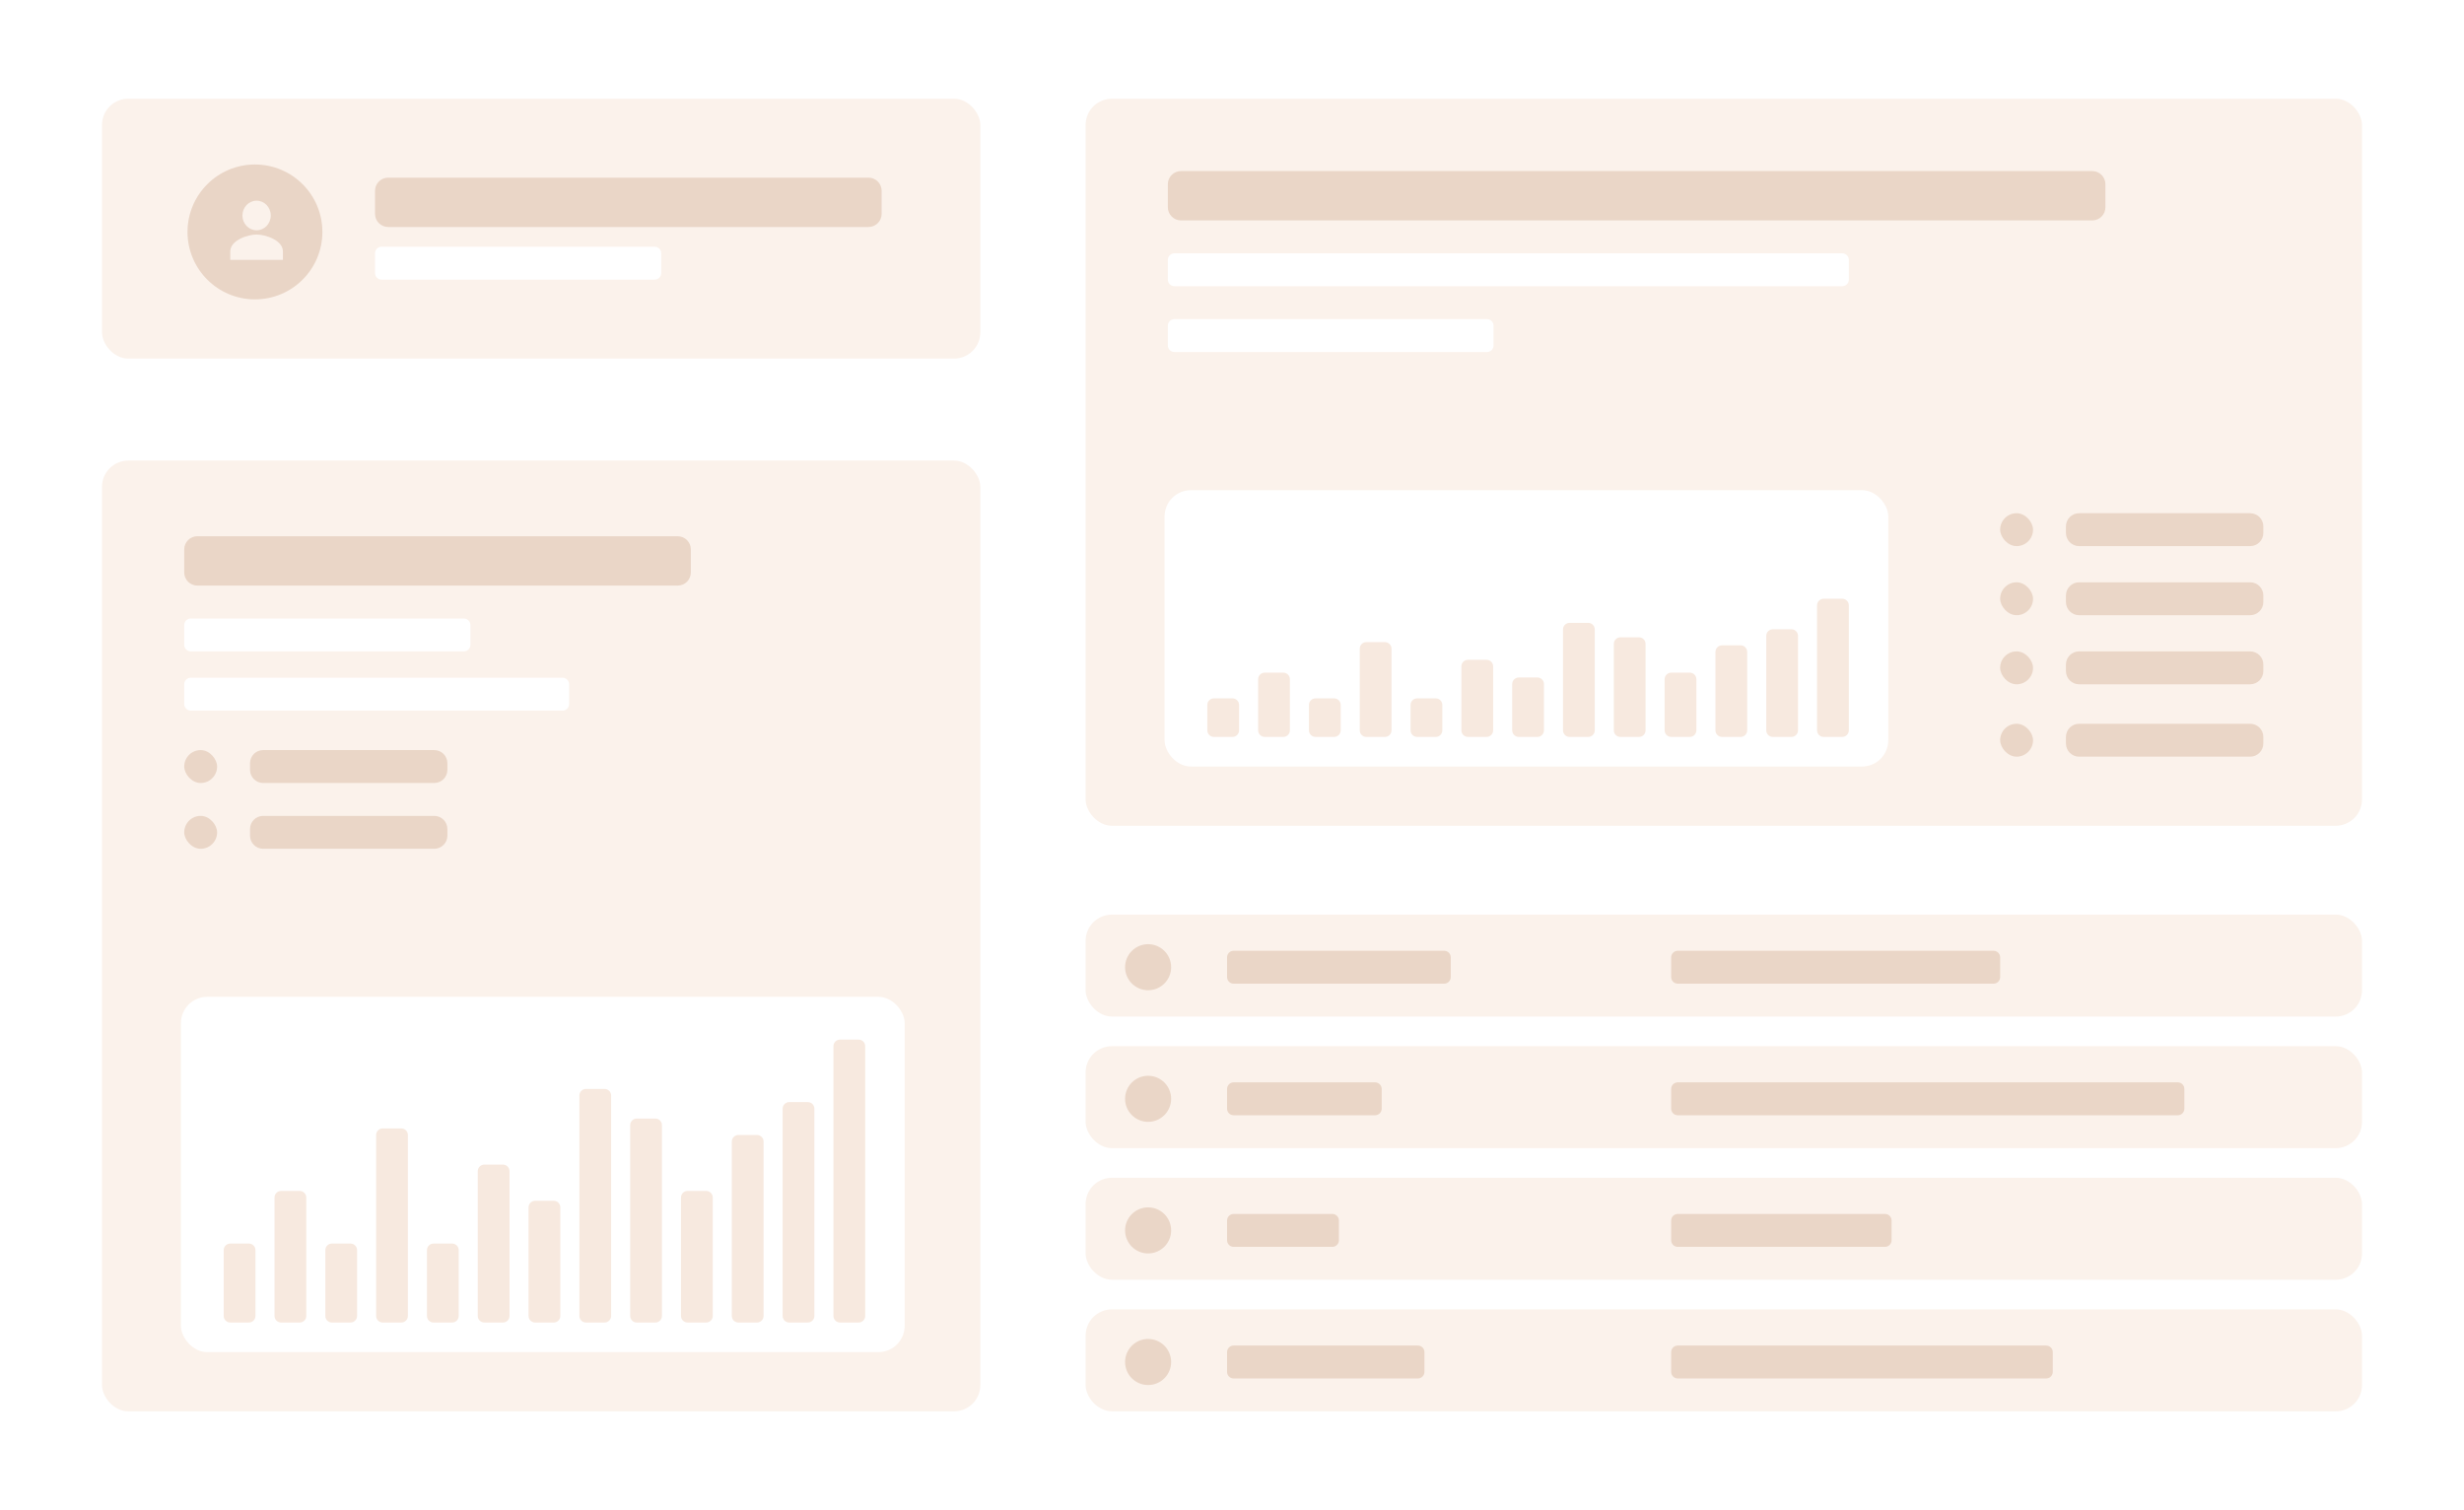 <svg fill="none" height="459" viewBox="0 0 749 459" width="749" xmlns="http://www.w3.org/2000/svg"><path d="m0 0h749v459h-749z" fill="#fff"/><rect fill="#fbf2eb" height="289" rx="8" width="267" x="31" y="140"/><rect fill="#fbf2eb" height="221" rx="8" width="388" x="330" y="30"/><rect fill="#fff" height="108" rx="8" width="220" x="55" y="303"/><rect fill="#fff" height="84" rx="8" width="220" x="354" y="149"/><rect fill="#fbf2eb" height="79" rx="8" width="267" x="31" y="30"/><path clip-rule="evenodd" d="m76 232c0-2.209 1.791-4 4-4h52c2.209 0 4 1.791 4 4v2c0 2.209-1.791 4-4 4h-52c-2.209 0-4-1.791-4-4z" fill="#ead6c7" fill-rule="evenodd"/><path clip-rule="evenodd" d="m76 252c0-2.209 1.791-4 4-4h52c2.209 0 4 1.791 4 4v2c0 2.209-1.791 4-4 4h-52c-2.209 0-4-1.791-4-4z" fill="#ead6c7" fill-rule="evenodd"/><path clip-rule="evenodd" d="m628 224c0-2.209 1.791-4 4-4h52c2.209 0 4 1.791 4 4v2c0 2.209-1.791 4-4 4h-52c-2.209 0-4-1.791-4-4z" fill="#ead6c7" fill-rule="evenodd"/><path clip-rule="evenodd" d="m628 202c0-2.209 1.791-4 4-4h52c2.209 0 4 1.791 4 4v2c0 2.209-1.791 4-4 4h-52c-2.209 0-4-1.791-4-4z" fill="#ead6c7" fill-rule="evenodd"/><path clip-rule="evenodd" d="m628 181c0-2.209 1.791-4 4-4h52c2.209 0 4 1.791 4 4v2c0 2.209-1.791 4-4 4h-52c-2.209 0-4-1.791-4-4z" fill="#ead6c7" fill-rule="evenodd"/><path clip-rule="evenodd" d="m628 160c0-2.209 1.791-4 4-4h52c2.209 0 4 1.791 4 4v2c0 2.209-1.791 4-4 4h-52c-2.209 0-4-1.791-4-4z" fill="#ead6c7" fill-rule="evenodd"/><rect fill="#ead6c7" height="10" rx="5" width="10" x="56" y="228"/><rect fill="#ead6c7" height="10" rx="5" width="10" x="56" y="248"/><rect fill="#ead6c7" height="10" rx="5" width="10" x="608" y="220"/><rect fill="#ead6c7" height="10" rx="5" width="10" x="608" y="198"/><rect fill="#ead6c7" height="10" rx="5" width="10" x="608" y="177"/><rect fill="#ead6c7" height="10" rx="5" width="10" x="608" y="156"/><g clip-rule="evenodd" fill-rule="evenodd"><path d="m56 167c0-2.209 1.791-4 4-4h146c2.209 0 4 1.791 4 4v7c0 2.209-1.791 4-4 4h-146c-2.209 0-4-1.791-4-4z" fill="#ead6c7"/><path d="m355 56c0-2.209 1.791-4 4-4h277c2.209 0 4 1.791 4 4v7c0 2.209-1.791 4-4 4h-277c-2.209 0-4-1.791-4-4z" fill="#ead6c7"/><path d="m114 58c0-2.209 1.791-4 4-4h146c2.209 0 4 1.791 4 4v7c0 2.209-1.791 4-4 4h-146c-2.209 0-4-1.791-4-4z" fill="#ead6c7"/><path d="m56 190c0-1.105.895-2 2-2h83c1.105 0 2 .895 2 2v6c0 1.105-.895 2-2 2h-83c-1.105 0-2-.895-2-2z" fill="#fff"/><path d="m355 79c0-1.105.895-2 2-2h203c1.105 0 2 .895 2 2v6c0 1.105-.895 2-2 2h-203c-1.105 0-2-.895-2-2z" fill="#fff"/><path d="m355 99c0-1.105.895-2 2-2h95c1.105 0 2 .895 2 2v6c0 1.105-.895 2-2 2h-95c-1.105 0-2-.895-2-2z" fill="#fff"/><path d="m114 77c0-1.105.895-2 2-2h83c1.105 0 2 .895 2 2v6c0 1.105-.895 2-2 2h-83c-1.105 0-2-.895-2-2z" fill="#fff"/><path d="m56 208c0-1.105.895-2 2-2h113c1.105 0 2 .895 2 2v6c0 1.105-.895 2-2 2h-113c-1.105 0-2-.895-2-2z" fill="#fff"/><path d="m70 402c-1.105 0-2-.895-2-2v-20c0-1.105.895-2 2-2h5.654c1.105 0 2 .895 2 2v20c0 1.105-.895 2-2 2z" fill="#f7e9df"/><path d="m131.782 402c-1.104 0-2-.895-2-2v-20c0-1.105.896-2 2-2h5.654c1.104 0 2 .895 2 2v20c0 1.105-.896 2-2 2z" fill="#f7e9df"/><path d="m193.564 402c-1.105 0-2-.895-2-2v-58c0-1.105.895-2 2-2h5.653c1.105 0 2 .895 2 2v58c0 1.105-.895 2-2 2z" fill="#f7e9df"/><path d="m85.445 402c-1.105 0-2-.895-2-2v-36c0-1.105.895-2 2-2h5.654c1.105 0 2 .895 2 2v36c0 1.105-.895 2-2 2z" fill="#f7e9df"/><path d="m147.228 402c-1.105 0-2-.895-2-2v-44c0-1.105.895-2 2-2h5.653c1.105 0 2 .895 2 2v44c0 1.105-.895 2-2 2z" fill="#f7e9df"/><path d="m209.01 402c-1.105 0-2-.895-2-2v-36c0-1.105.895-2 2-2h5.653c1.105 0 2 .895 2 2v36c0 1.105-.895 2-2 2z" fill="#f7e9df"/><path d="m100.891 402c-1.104 0-2-.895-2-2v-20c0-1.105.895-2 2-2h5.654c1.104 0 2 .895 2 2v20c0 1.105-.896 2-2 2z" fill="#f7e9df"/><path d="m162.674 402c-1.105 0-2-.895-2-2v-33c0-1.105.895-2 2-2h5.653c1.105 0 2 .895 2 2v33c0 1.105-.895 2-2 2z" fill="#f7e9df"/><path d="m224.455 402c-1.104 0-2-.895-2-2v-53c0-1.105.896-2 2-2h5.654c1.104 0 2 .895 2 2v53c0 1.105-.896 2-2 2z" fill="#f7e9df"/><path d="m239.901 402c-1.104 0-2-.895-2-2v-63c0-1.105.896-2 2-2h5.654c1.104 0 2 .895 2 2v63c0 1.105-.896 2-2 2z" fill="#f7e9df"/><path d="m116.337 402c-1.105 0-2-.895-2-2v-55c0-1.105.895-2 2-2h5.653c1.105 0 2 .895 2 2v55c0 1.105-.895 2-2 2z" fill="#f7e9df"/><path d="m178.118 402c-1.104 0-2-.895-2-2v-67c0-1.105.896-2 2-2h5.654c1.104 0 2 .895 2 2v67c0 1.105-.896 2-2 2z" fill="#f7e9df"/><path d="m255.346 402c-1.104 0-2-.895-2-2v-82c0-1.105.896-2 2-2h5.654c1.104 0 2 .895 2 2v82c0 1.105-.896 2-2 2z" fill="#f7e9df"/><path d="m369 224c-1.105 0-2-.895-2-2v-7.721c0-1.104.895-2 2-2h5.653c1.105 0 2 .896 2 2v7.721c0 1.105-.895 2-2 2z" fill="#f7e9df"/><path d="m430.782 224c-1.104 0-2-.895-2-2v-7.721c0-1.104.896-2 2-2h5.654c1.104 0 2 .896 2 2v7.721c0 1.105-.896 2-2 2z" fill="#f7e9df"/><path d="m492.564 224c-1.105 0-2-.895-2-2v-26.279c0-1.105.895-2 2-2h5.653c1.105 0 2 .895 2 2v26.279c0 1.105-.895 2-2 2z" fill="#f7e9df"/><path d="m384.445 224c-1.104 0-2-.895-2-2v-15.535c0-1.104.896-2 2-2h5.654c1.104 0 2 .896 2 2v15.535c0 1.105-.896 2-2 2z" fill="#f7e9df"/><path d="m446.228 224c-1.105 0-2-.895-2-2v-19.442c0-1.104.895-2 2-2h5.653c1.105 0 2 .896 2 2v19.442c0 1.105-.895 2-2 2z" fill="#f7e9df"/><path d="m508.01 224c-1.105 0-2-.895-2-2v-15.535c0-1.104.895-2 2-2h5.653c1.105 0 2 .896 2 2v15.535c0 1.105-.895 2-2 2z" fill="#f7e9df"/><path d="m399.891 224c-1.104 0-2-.895-2-2v-7.721c0-1.104.896-2 2-2h5.654c1.104 0 2 .896 2 2v7.721c0 1.105-.896 2-2 2z" fill="#f7e9df"/><path d="m461.674 224c-1.105 0-2-.895-2-2v-14.07c0-1.104.895-2 2-2h5.653c1.105 0 2 .896 2 2v14.07c0 1.105-.895 2-2 2z" fill="#f7e9df"/><path d="m523.455 224c-1.104 0-2-.895-2-2v-23.837c0-1.105.896-2 2-2h5.654c1.104 0 2 .895 2 2v23.837c0 1.105-.896 2-2 2z" fill="#f7e9df"/><path d="m538.901 224c-1.105 0-2-.895-2-2v-28.721c0-1.105.895-2 2-2h5.653c1.105 0 2 .895 2 2v28.721c0 1.105-.895 2-2 2z" fill="#f7e9df"/><path d="m415.336 224c-1.104 0-2-.895-2-2v-24.814c0-1.105.896-2 2-2h5.654c1.104 0 2 .895 2 2v24.814c0 1.105-.896 2-2 2z" fill="#f7e9df"/><path d="m477.118 224c-1.104 0-2-.895-2-2v-30.674c0-1.105.896-2 2-2h5.654c1.104 0 2 .895 2 2v30.674c0 1.105-.896 2-2 2z" fill="#f7e9df"/><path d="m554.346 224c-1.104 0-2-.895-2-2v-38c0-1.105.896-2 2-2h5.654c1.104 0 2 .895 2 2v38c0 1.105-.896 2-2 2z" fill="#f7e9df"/></g><circle cx="77.5" cy="70.5" fill="#e9d5c6" r="20.5"/><rect fill="#fbf2eb" height="31" rx="8" width="388" x="330" y="398"/><path clip-rule="evenodd" d="m373 411c0-1.105.895-2 2-2h56c1.105 0 2 .895 2 2v6c0 1.105-.895 2-2 2h-56c-1.105 0-2-.895-2-2z" fill="#ead6c7" fill-rule="evenodd"/><path clip-rule="evenodd" d="m508 411c0-1.105.895-2 2-2h112c1.105 0 2 .895 2 2v6c0 1.105-.895 2-2 2h-112c-1.105 0-2-.895-2-2z" fill="#ead6c7" fill-rule="evenodd"/><circle cx="349" cy="414" fill="#ead6c7" r="7"/><rect fill="#fbf2eb" height="31" rx="8" width="388" x="330" y="358"/><path clip-rule="evenodd" d="m373 371c0-1.105.895-2 2-2h30c1.105 0 2 .895 2 2v6c0 1.105-.895 2-2 2h-30c-1.105 0-2-.895-2-2z" fill="#ead6c7" fill-rule="evenodd"/><path clip-rule="evenodd" d="m508 371c0-1.105.895-2 2-2h63c1.105 0 2 .895 2 2v6c0 1.105-.895 2-2 2h-63c-1.105 0-2-.895-2-2z" fill="#ead6c7" fill-rule="evenodd"/><circle cx="349" cy="374" fill="#ead6c7" r="7"/><rect fill="#fbf2eb" height="31" rx="8" width="388" x="330" y="318"/><path clip-rule="evenodd" d="m373 331c0-1.105.895-2 2-2h43c1.105 0 2 .895 2 2v6c0 1.105-.895 2-2 2h-43c-1.105 0-2-.895-2-2z" fill="#ead6c7" fill-rule="evenodd"/><path clip-rule="evenodd" d="m508 331c0-1.105.895-2 2-2h152c1.105 0 2 .895 2 2v6c0 1.105-.895 2-2 2h-152c-1.105 0-2-.895-2-2z" fill="#ead6c7" fill-rule="evenodd"/><circle cx="349" cy="334" fill="#ead6c7" r="7"/><rect fill="#fbf2eb" height="31" rx="8" width="388" x="330" y="278"/><path clip-rule="evenodd" d="m373 291c0-1.105.895-2 2-2h64c1.105 0 2 .895 2 2v6c0 1.105-.895 2-2 2h-64c-1.105 0-2-.895-2-2z" fill="#ead6c7" fill-rule="evenodd"/><path clip-rule="evenodd" d="m508 291c0-1.105.895-2 2-2h96c1.105 0 2 .895 2 2v6c0 1.105-.895 2-2 2h-96c-1.105 0-2-.895-2-2z" fill="#ead6c7" fill-rule="evenodd"/><circle cx="349" cy="294" fill="#ead6c7" r="7"/><path d="m78 70h-0c2.379 0 4.308-2.015 4.308-4.5 0-2.485-1.929-4.5-4.308-4.5-2.379-0-4.308 2.014-4.308 4.5v-0c-0 2.485 1.929 4.5 4.307 4.5zm0 1.286c-2.67 0-8 1.723-8 5.143v2.571h16v-2.571c0-3.42-5.33-5.143-8-5.143z" fill="#fbf2eb"/></svg>